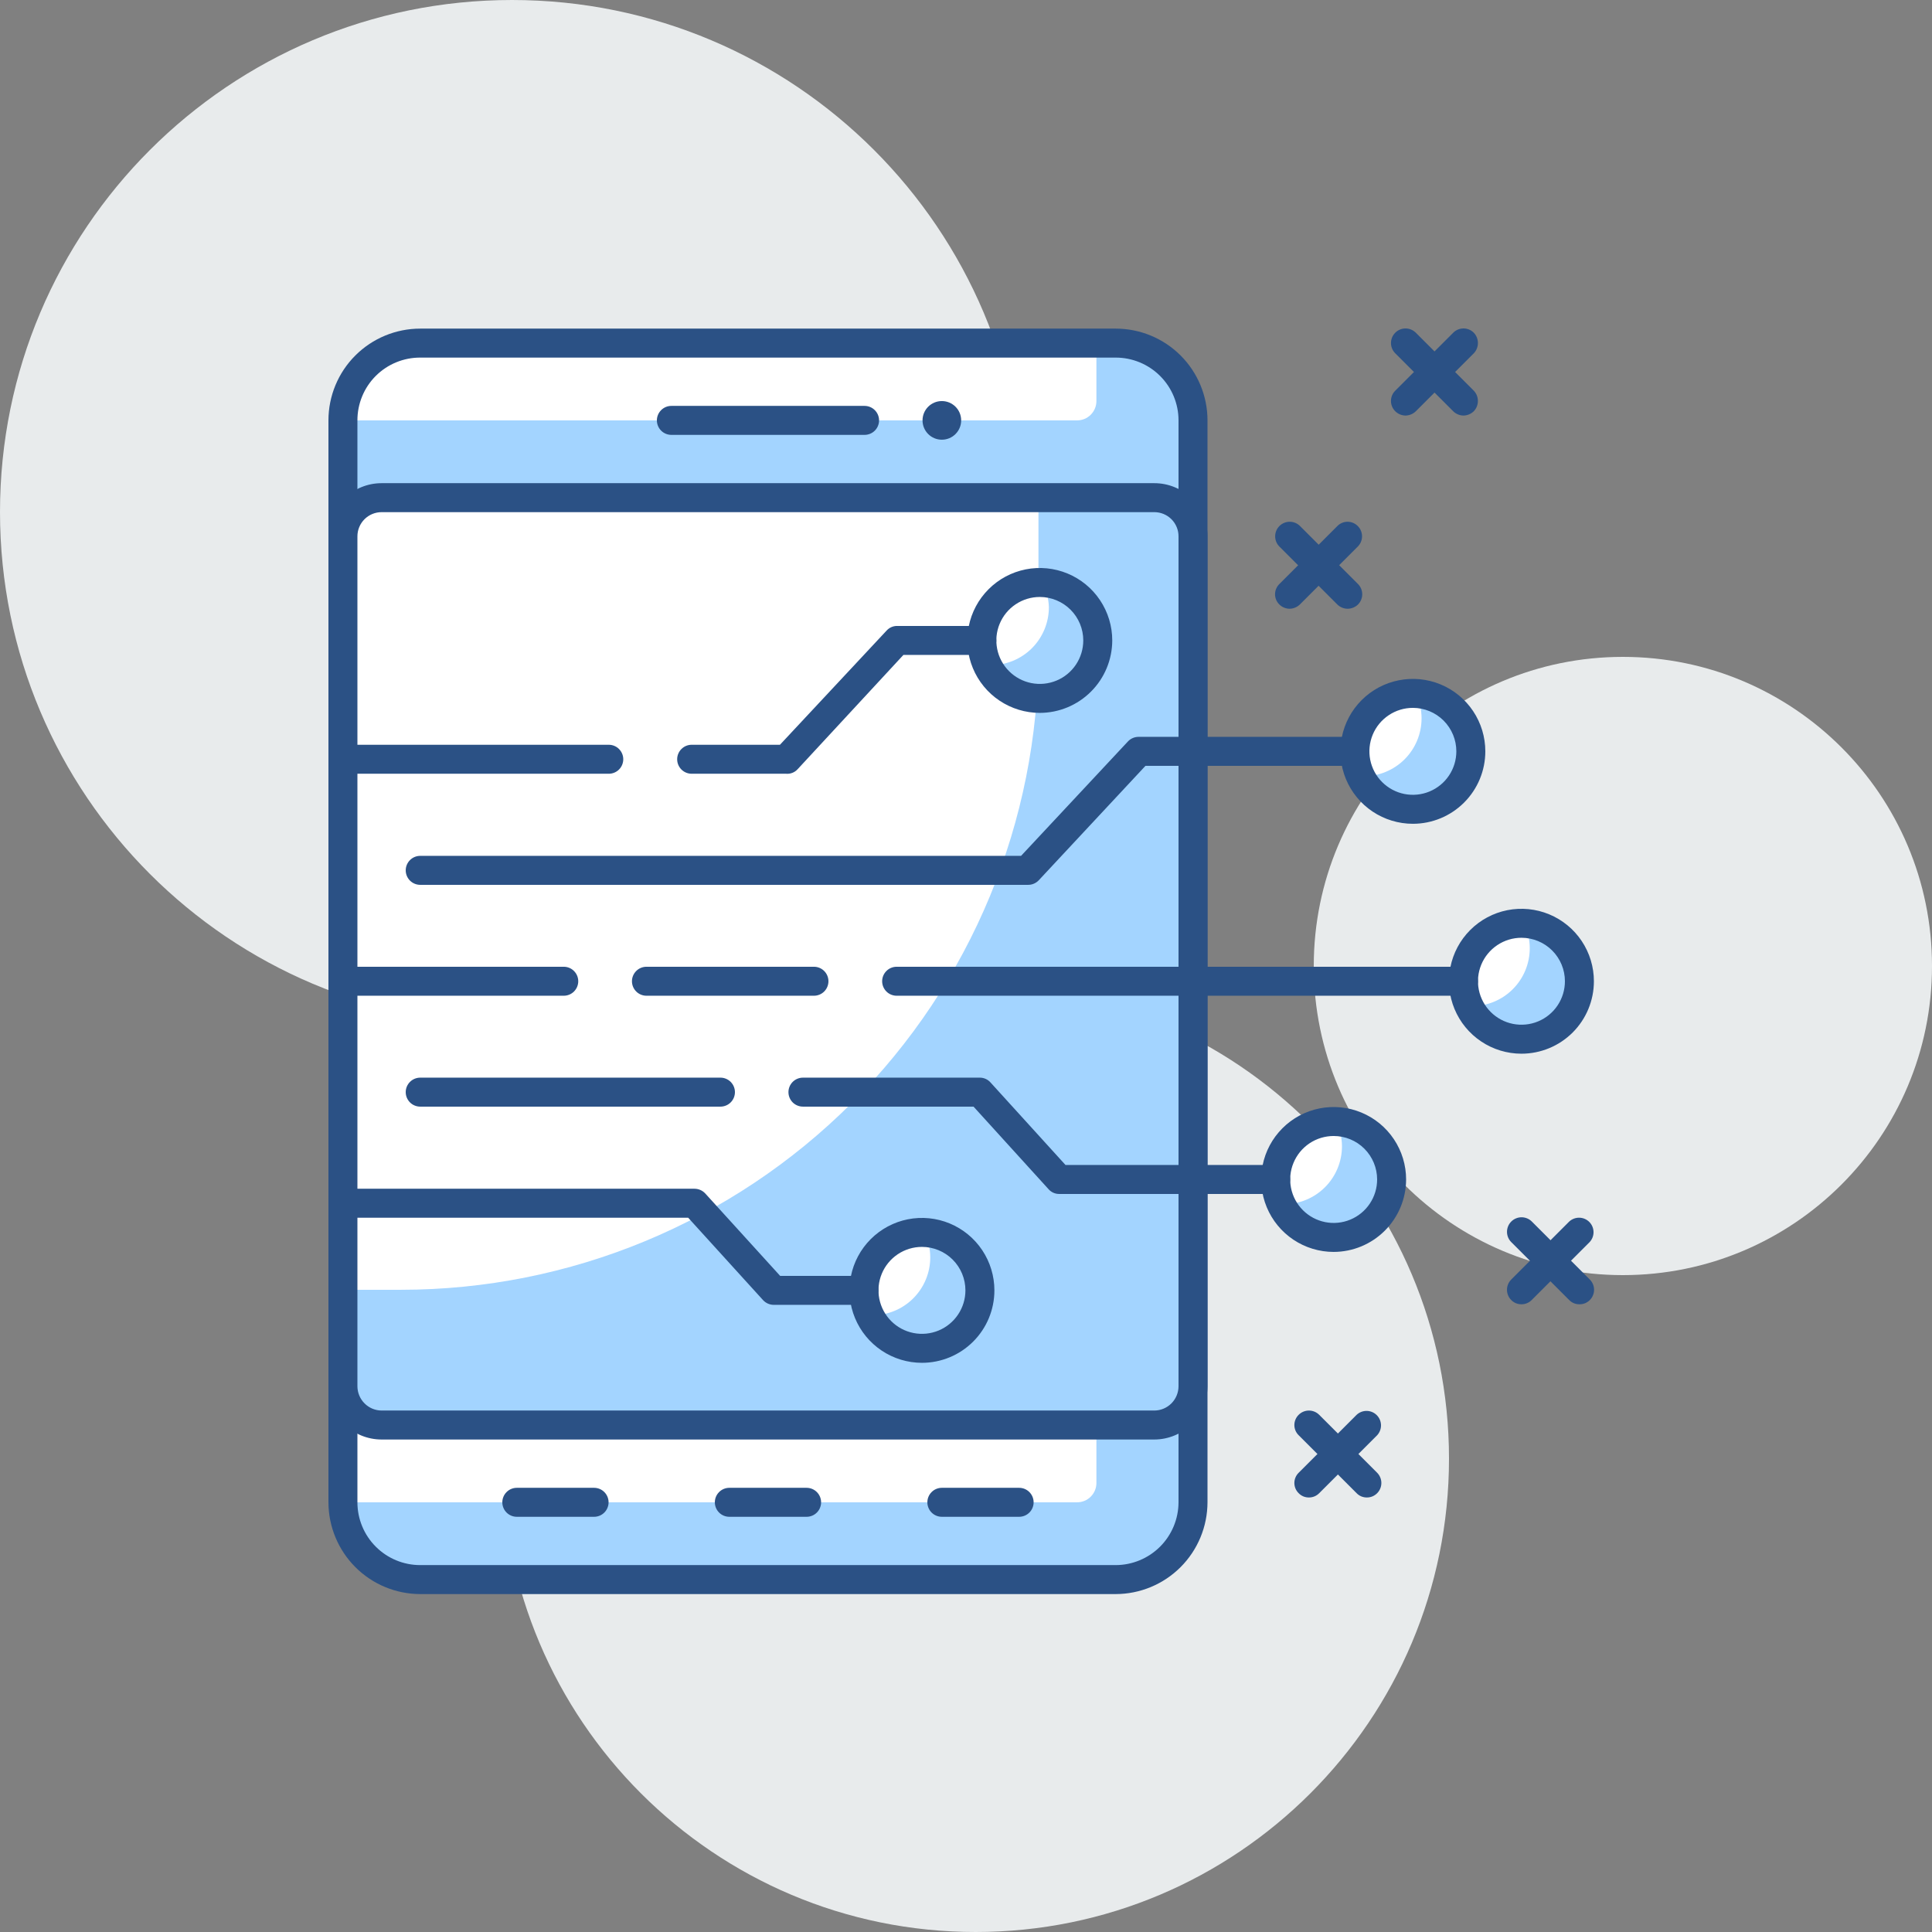 <svg width="100" height="100" viewBox="0 0 100 100" fill="none" xmlns="http://www.w3.org/2000/svg">
<rect x="0" y="0" width="100" height="100" fill="#808080" stroke="none"/>
<path d="M84 66C92.837 66 100 58.837 100 50C100 41.163 92.837 34 84 34C75.163 34 68 41.163 68 50C68 58.837 75.163 66 84 66Z" fill="#E8EBEC"/>
<path d="M50.5 100C64.031 100 75 89.031 75 75.5C75 61.969 64.031 51 50.5 51C36.969 51 26 61.969 26 75.5C26 89.031 36.969 100 50.5 100Z" fill="#E8EBEC"/>
<path d="M26.5 53C41.136 53 53 41.136 53 26.5C53 11.864 41.136 0 26.5 0C11.864 0 0 11.864 0 26.5C0 41.136 11.864 53 26.5 53Z" fill="#E8EBEC"/>
<path d="M57.75 17.759H21.75C19.541 17.759 17.75 19.55 17.75 21.759V77.759C17.75 79.968 19.541 81.759 21.75 81.759H57.75C59.959 81.759 61.75 79.968 61.75 77.759V21.759C61.75 19.55 59.959 17.759 57.75 17.759Z" fill="#A3D4FF"/>
<path d="M17.75 73.759H56.75V76.759C56.75 77.025 56.645 77.279 56.457 77.466C56.27 77.654 56.015 77.759 55.75 77.759H17.75V73.759Z" fill="white"/>
<path d="M56.75 17.759H21.75C20.689 17.759 19.672 18.181 18.922 18.931C18.171 19.681 17.75 20.698 17.75 21.759H55.75C56.015 21.759 56.27 21.654 56.457 21.466C56.645 21.279 56.75 21.024 56.75 20.759V17.759Z" fill="white"/>
<path d="M57.75 82.509H21.75C20.491 82.507 19.284 82.005 18.394 81.115C17.504 80.225 17.003 79.018 17 77.759V21.759C17 20.5 17.5 19.291 18.391 18.401C19.282 17.51 20.49 17.009 21.75 17.009H57.75C59.01 17.009 60.218 17.51 61.109 18.401C61.999 19.291 62.5 20.5 62.5 21.759V77.759C62.497 79.018 61.996 80.225 61.106 81.115C60.216 82.005 59.009 82.507 57.75 82.509ZM21.75 18.509C21.323 18.508 20.9 18.591 20.505 18.754C20.11 18.917 19.751 19.156 19.449 19.458C19.147 19.76 18.907 20.119 18.745 20.514C18.582 20.909 18.499 21.332 18.5 21.759V77.759C18.5 78.621 18.842 79.448 19.452 80.057C20.061 80.667 20.888 81.009 21.75 81.009H57.75C58.611 81.007 59.436 80.663 60.045 80.055C60.654 79.446 60.997 78.62 61 77.759V21.759C61 20.897 60.658 20.071 60.048 19.461C59.439 18.852 58.612 18.509 57.75 18.509H21.75Z" fill="#2B5185"/>
<path d="M59.75 25.759H19.75C18.645 25.759 17.75 26.655 17.75 27.759V71.759C17.75 72.864 18.645 73.759 19.75 73.759H59.75C60.855 73.759 61.75 72.864 61.75 71.759V27.759C61.75 26.655 60.855 25.759 59.75 25.759Z" fill="#A3D4FF"/>
<path d="M19.75 25.759H53.75V33.759C53.75 42.511 50.273 50.905 44.084 57.094C37.896 63.282 29.502 66.759 20.75 66.759H17.75V27.759C17.75 27.229 17.961 26.72 18.336 26.345C18.711 25.97 19.22 25.759 19.75 25.759Z" fill="white"/>
<path d="M59.75 74.509H19.75C19.021 74.509 18.321 74.22 17.805 73.704C17.29 73.188 17 72.489 17 71.759V27.759C17 27.03 17.29 26.331 17.805 25.815C18.321 25.299 19.021 25.009 19.75 25.009H59.75C60.479 25.009 61.179 25.299 61.694 25.815C62.21 26.331 62.5 27.03 62.5 27.759V71.759C62.497 72.488 62.207 73.186 61.692 73.701C61.176 74.216 60.478 74.507 59.75 74.509ZM19.75 26.509C19.419 26.509 19.101 26.641 18.866 26.875C18.632 27.11 18.5 27.428 18.5 27.759V71.759C18.503 72.09 18.635 72.406 18.869 72.64C19.103 72.874 19.419 73.007 19.75 73.009H59.75C60.081 73.007 60.397 72.874 60.631 72.64C60.865 72.406 60.997 72.09 61 71.759V27.759C61 27.428 60.868 27.11 60.634 26.875C60.399 26.641 60.081 26.509 59.75 26.509H19.75Z" fill="#2B5185"/>
<path d="M44.75 22.509H34.75C34.551 22.509 34.36 22.43 34.22 22.29C34.079 22.149 34 21.958 34 21.759C34 21.56 34.079 21.37 34.22 21.229C34.36 21.088 34.551 21.009 34.75 21.009H44.75C44.949 21.009 45.14 21.088 45.28 21.229C45.421 21.37 45.5 21.56 45.5 21.759C45.5 21.958 45.421 22.149 45.28 22.29C45.14 22.43 44.949 22.509 44.75 22.509Z" fill="#2B5185"/>
<path d="M41.75 78.509H37.75C37.551 78.509 37.36 78.43 37.22 78.29C37.079 78.149 37 77.958 37 77.759C37 77.56 37.079 77.37 37.22 77.229C37.36 77.088 37.551 77.009 37.75 77.009H41.75C41.949 77.009 42.14 77.088 42.28 77.229C42.421 77.37 42.5 77.56 42.5 77.759C42.5 77.958 42.421 78.149 42.28 78.29C42.14 78.43 41.949 78.509 41.75 78.509Z" fill="#2B5185"/>
<path d="M30.75 78.509H26.75C26.551 78.509 26.36 78.43 26.22 78.29C26.079 78.149 26 77.958 26 77.759C26 77.56 26.079 77.37 26.22 77.229C26.36 77.088 26.551 77.009 26.75 77.009H30.75C30.949 77.009 31.14 77.088 31.28 77.229C31.421 77.37 31.5 77.56 31.5 77.759C31.5 77.958 31.421 78.149 31.28 78.29C31.14 78.43 30.949 78.509 30.75 78.509Z" fill="#2B5185"/>
<path d="M52.75 78.509H48.75C48.551 78.509 48.36 78.43 48.22 78.29C48.079 78.149 48 77.958 48 77.759C48 77.56 48.079 77.37 48.22 77.229C48.36 77.088 48.551 77.009 48.75 77.009H52.75C52.949 77.009 53.14 77.088 53.28 77.229C53.421 77.37 53.5 77.56 53.5 77.759C53.5 77.958 53.421 78.149 53.28 78.29C53.14 78.43 52.949 78.509 52.75 78.509Z" fill="#2B5185"/>
<path d="M48.75 22.759C49.302 22.759 49.75 22.312 49.75 21.759C49.75 21.207 49.302 20.759 48.75 20.759C48.198 20.759 47.75 21.207 47.75 21.759C47.75 22.312 48.198 22.759 48.75 22.759Z" fill="#2B5185"/>
<path d="M78.75 53.789C80.407 53.789 81.75 52.446 81.75 50.789C81.75 49.133 80.407 47.789 78.75 47.789C77.093 47.789 75.75 49.133 75.75 50.789C75.75 52.446 77.093 53.789 78.75 53.789Z" fill="white"/>
<path d="M78.88 47.799C79.077 48.197 79.179 48.635 79.18 49.079C79.18 49.875 78.864 50.638 78.301 51.201C77.739 51.763 76.976 52.079 76.18 52.079H76.04C76.264 52.563 76.613 52.978 77.051 53.282C77.489 53.586 78 53.767 78.531 53.808C79.063 53.849 79.595 53.748 80.074 53.514C80.554 53.281 80.962 52.925 81.258 52.481C81.553 52.038 81.725 51.523 81.756 50.991C81.787 50.459 81.676 49.929 81.434 49.454C81.192 48.979 80.828 48.578 80.379 48.29C79.93 48.003 79.413 47.84 78.88 47.819V47.799Z" fill="#A3D4FF"/>
<path d="M78.75 54.539C78.008 54.539 77.283 54.319 76.667 53.907C76.05 53.495 75.569 52.91 75.285 52.224C75.002 51.539 74.927 50.785 75.072 50.058C75.217 49.33 75.574 48.662 76.098 48.138C76.623 47.613 77.291 47.256 78.018 47.111C78.746 46.967 79.5 47.041 80.185 47.325C80.87 47.609 81.456 48.089 81.868 48.706C82.28 49.323 82.5 50.048 82.5 50.789C82.5 51.784 82.105 52.738 81.402 53.441C80.698 54.144 79.745 54.539 78.75 54.539ZM78.75 48.539C78.305 48.539 77.87 48.671 77.5 48.919C77.13 49.166 76.842 49.517 76.671 49.928C76.501 50.339 76.456 50.792 76.543 51.228C76.63 51.665 76.844 52.066 77.159 52.38C77.474 52.695 77.875 52.909 78.311 52.996C78.748 53.083 79.2 53.038 79.611 52.868C80.022 52.698 80.374 52.409 80.621 52.039C80.868 51.669 81 51.234 81 50.789C81 50.193 80.763 49.62 80.341 49.198C79.919 48.776 79.347 48.539 78.75 48.539Z" fill="#2B5185"/>
<path d="M73.13 41.889C74.787 41.889 76.13 40.546 76.13 38.889C76.13 37.233 74.787 35.889 73.13 35.889C71.473 35.889 70.13 37.233 70.13 38.889C70.13 40.546 71.473 41.889 73.13 41.889Z" fill="white"/>
<path d="M73.29 35.899C73.48 36.299 73.579 36.737 73.58 37.179C73.58 37.975 73.264 38.738 72.702 39.301C72.139 39.863 71.376 40.179 70.58 40.179H70.44C70.665 40.662 71.013 41.077 71.451 41.381C71.888 41.684 72.398 41.866 72.929 41.908C73.46 41.949 73.992 41.848 74.472 41.616C74.951 41.383 75.359 41.027 75.655 40.585C75.951 40.142 76.124 39.629 76.156 39.097C76.188 38.566 76.078 38.035 75.838 37.56C75.597 37.085 75.234 36.683 74.786 36.395C74.339 36.106 73.822 35.942 73.29 35.919V35.899Z" fill="#A3D4FF"/>
<path d="M73.13 42.639C72.388 42.639 71.663 42.419 71.046 42.007C70.43 41.595 69.949 41.01 69.665 40.325C69.382 39.639 69.307 38.885 69.452 38.158C69.597 37.43 69.954 36.762 70.478 36.238C71.003 35.713 71.671 35.356 72.398 35.212C73.126 35.067 73.88 35.141 74.565 35.425C75.25 35.709 75.836 36.189 76.248 36.806C76.66 37.423 76.88 38.148 76.88 38.889C76.88 39.884 76.485 40.838 75.781 41.541C75.078 42.244 74.124 42.639 73.13 42.639ZM73.13 36.639C72.685 36.639 72.25 36.771 71.88 37.019C71.51 37.266 71.221 37.617 71.051 38.028C70.881 38.44 70.836 38.892 70.923 39.328C71.01 39.765 71.224 40.166 71.539 40.48C71.854 40.795 72.254 41.009 72.691 41.096C73.127 41.183 73.58 41.138 73.991 40.968C74.402 40.798 74.754 40.509 75.001 40.139C75.248 39.769 75.38 39.334 75.38 38.889C75.38 38.293 75.143 37.72 74.721 37.298C74.299 36.877 73.727 36.639 73.13 36.639Z" fill="#2B5185"/>
<path d="M53.82 36.149C55.477 36.149 56.82 34.806 56.82 33.149C56.82 31.493 55.477 30.149 53.82 30.149C52.163 30.149 50.82 31.493 50.82 33.149C50.82 34.806 52.163 36.149 53.82 36.149Z" fill="white"/>
<path d="M53.96 30.159C54.163 30.553 54.276 30.987 54.29 31.429C54.29 32.225 53.974 32.988 53.412 33.551C52.849 34.113 52.086 34.429 51.29 34.429H51.15C51.374 34.912 51.723 35.327 52.161 35.631C52.598 35.934 53.108 36.116 53.639 36.158C54.17 36.199 54.702 36.098 55.181 35.866C55.66 35.633 56.069 35.277 56.365 34.835C56.661 34.392 56.834 33.879 56.866 33.347C56.898 32.816 56.788 32.285 56.548 31.81C56.307 31.335 55.944 30.933 55.496 30.645C55.049 30.356 54.532 30.192 54 30.169L53.96 30.159Z" fill="#A3D4FF"/>
<path d="M53.82 36.899C53.079 36.899 52.354 36.679 51.737 36.267C51.12 35.855 50.64 35.27 50.356 34.584C50.072 33.899 49.998 33.145 50.142 32.418C50.287 31.69 50.644 31.022 51.169 30.498C51.693 29.973 52.361 29.616 53.089 29.471C53.816 29.327 54.57 29.401 55.255 29.685C55.941 29.969 56.526 30.449 56.938 31.066C57.35 31.683 57.57 32.408 57.57 33.149C57.568 34.143 57.172 35.096 56.469 35.798C55.766 36.501 54.814 36.897 53.82 36.899ZM53.82 30.899C53.375 30.899 52.94 31.031 52.57 31.279C52.2 31.526 51.912 31.877 51.742 32.288C51.571 32.7 51.527 33.152 51.614 33.588C51.7 34.025 51.915 34.426 52.229 34.74C52.544 35.055 52.945 35.269 53.381 35.356C53.818 35.443 54.27 35.398 54.681 35.228C55.093 35.058 55.444 34.77 55.691 34.399C55.938 34.029 56.07 33.594 56.07 33.149C56.07 32.553 55.833 31.98 55.411 31.558C54.989 31.137 54.417 30.899 53.82 30.899Z" fill="#2B5185"/>
<path d="M69.03 64.049C70.687 64.049 72.03 62.706 72.03 61.049C72.03 59.392 70.687 58.049 69.03 58.049C67.373 58.049 66.03 59.392 66.03 61.049C66.03 62.706 67.373 64.049 69.03 64.049Z" fill="white"/>
<path d="M69.16 58.059C69.356 58.454 69.458 58.889 69.46 59.329C69.46 60.125 69.144 60.888 68.581 61.451C68.019 62.013 67.256 62.329 66.46 62.329H66.29C66.514 62.813 66.863 63.228 67.301 63.532C67.739 63.836 68.25 64.017 68.781 64.058C69.313 64.099 69.845 63.998 70.324 63.764C70.804 63.531 71.212 63.175 71.508 62.731C71.803 62.288 71.975 61.773 72.006 61.241C72.037 60.709 71.926 60.179 71.684 59.704C71.442 59.229 71.078 58.828 70.629 58.54C70.18 58.253 69.663 58.09 69.13 58.069L69.16 58.059Z" fill="#A3D4FF"/>
<path d="M69.03 64.799C68.289 64.799 67.564 64.579 66.947 64.167C66.33 63.755 65.85 63.17 65.566 62.484C65.282 61.799 65.208 61.045 65.352 60.318C65.497 59.59 65.854 58.922 66.379 58.398C66.903 57.873 67.571 57.516 68.299 57.371C69.026 57.227 69.78 57.301 70.465 57.585C71.151 57.869 71.736 58.349 72.148 58.966C72.56 59.583 72.78 60.308 72.78 61.049C72.778 62.043 72.382 62.995 71.679 63.698C70.976 64.401 70.024 64.797 69.03 64.799ZM69.03 58.799C68.585 58.799 68.15 58.931 67.78 59.178C67.41 59.426 67.122 59.777 66.952 60.188C66.781 60.599 66.737 61.052 66.823 61.488C66.91 61.925 67.125 62.326 67.439 62.64C67.754 62.955 68.155 63.169 68.591 63.256C69.028 63.343 69.48 63.298 69.891 63.128C70.302 62.958 70.654 62.669 70.901 62.299C71.148 61.929 71.28 61.494 71.28 61.049C71.28 60.453 71.043 59.88 70.621 59.458C70.199 59.036 69.627 58.799 69.03 58.799Z" fill="#2B5185"/>
<path d="M47.72 69.789C49.377 69.789 50.72 68.446 50.72 66.789C50.72 65.132 49.377 63.789 47.72 63.789C46.063 63.789 44.72 65.132 44.72 66.789C44.72 68.446 46.063 69.789 47.72 69.789Z" fill="white"/>
<path d="M47.85 63.809C48.047 64.204 48.15 64.638 48.15 65.079C48.15 65.875 47.834 66.638 47.271 67.201C46.709 67.763 45.945 68.079 45.15 68.079H45.01C45.233 68.564 45.581 68.981 46.018 69.287C46.455 69.592 46.967 69.775 47.498 69.818C48.03 69.86 48.564 69.76 49.044 69.527C49.524 69.294 49.934 68.938 50.23 68.494C50.527 68.05 50.7 67.536 50.731 67.003C50.762 66.47 50.651 65.939 50.408 65.463C50.166 64.988 49.801 64.586 49.351 64.299C48.901 64.012 48.383 63.85 47.85 63.829V63.809Z" fill="#A3D4FF"/>
<path d="M47.72 70.539C46.978 70.539 46.253 70.319 45.636 69.907C45.02 69.495 44.539 68.91 44.255 68.224C43.971 67.539 43.897 66.785 44.042 66.058C44.187 65.33 44.544 64.662 45.068 64.138C45.593 63.613 46.261 63.256 46.988 63.111C47.716 62.967 48.47 63.041 49.155 63.325C49.84 63.609 50.426 64.089 50.838 64.706C51.25 65.323 51.47 66.048 51.47 66.789C51.47 67.784 51.075 68.738 50.371 69.441C49.668 70.144 48.714 70.539 47.72 70.539ZM47.72 64.539C47.275 64.539 46.84 64.671 46.47 64.918C46.1 65.166 45.811 65.517 45.641 65.928C45.471 66.339 45.426 66.792 45.513 67.228C45.6 67.665 45.814 68.066 46.129 68.38C46.443 68.695 46.844 68.909 47.281 68.996C47.717 69.083 48.17 69.038 48.581 68.868C48.992 68.698 49.343 68.409 49.59 68.039C49.838 67.669 49.97 67.234 49.97 66.789C49.97 66.192 49.733 65.62 49.311 65.198C48.889 64.776 48.316 64.539 47.72 64.539Z" fill="#2B5185"/>
<path d="M44.72 67.539H40.05C39.947 67.539 39.845 67.517 39.75 67.476C39.656 67.435 39.571 67.374 39.5 67.299L35.62 63.029H17.75C17.551 63.029 17.36 62.95 17.22 62.81C17.079 62.669 17 62.478 17 62.279C17 62.08 17.079 61.89 17.22 61.749C17.36 61.608 17.551 61.529 17.75 61.529H35.95C36.053 61.53 36.155 61.551 36.25 61.593C36.344 61.634 36.429 61.694 36.5 61.769L40.38 66.039H44.72C44.919 66.039 45.11 66.118 45.25 66.259C45.391 66.4 45.47 66.59 45.47 66.789C45.47 66.988 45.391 67.179 45.25 67.32C45.11 67.46 44.919 67.539 44.72 67.539Z" fill="#2B5185"/>
<path d="M66.03 61.799H54.82C54.715 61.799 54.612 61.777 54.517 61.734C54.423 61.691 54.338 61.628 54.27 61.549L50.39 57.279H41.56C41.361 57.279 41.17 57.2 41.029 57.06C40.889 56.919 40.81 56.728 40.81 56.529C40.81 56.33 40.889 56.14 41.029 55.999C41.17 55.858 41.361 55.779 41.56 55.779H50.72C50.824 55.779 50.927 55.802 51.022 55.845C51.117 55.888 51.201 55.951 51.27 56.029L55.15 60.299H66.03C66.228 60.299 66.419 60.378 66.56 60.519C66.701 60.66 66.78 60.85 66.78 61.049C66.78 61.248 66.701 61.439 66.56 61.58C66.419 61.72 66.228 61.799 66.03 61.799Z" fill="#2B5185"/>
<path d="M37.29 57.279H21.75C21.551 57.279 21.36 57.2 21.22 57.06C21.079 56.919 21 56.728 21 56.529C21 56.33 21.079 56.14 21.22 55.999C21.36 55.858 21.551 55.779 21.75 55.779H37.29C37.489 55.779 37.68 55.858 37.82 55.999C37.961 56.14 38.04 56.33 38.04 56.529C38.04 56.728 37.961 56.919 37.82 57.06C37.68 57.2 37.489 57.279 37.29 57.279Z" fill="#2B5185"/>
<path d="M75.75 51.539H46.41C46.211 51.539 46.02 51.46 45.88 51.32C45.739 51.179 45.66 50.988 45.66 50.789C45.66 50.59 45.739 50.4 45.88 50.259C46.02 50.118 46.211 50.039 46.41 50.039H75.75C75.949 50.039 76.14 50.118 76.281 50.259C76.421 50.4 76.5 50.59 76.5 50.789C76.5 50.988 76.421 51.179 76.281 51.32C76.14 51.46 75.949 51.539 75.75 51.539Z" fill="#2B5185"/>
<path d="M42.13 51.539H33.46C33.261 51.539 33.07 51.46 32.93 51.32C32.789 51.179 32.71 50.988 32.71 50.789C32.71 50.59 32.789 50.4 32.93 50.259C33.07 50.118 33.261 50.039 33.46 50.039H42.13C42.329 50.039 42.52 50.118 42.66 50.259C42.801 50.4 42.88 50.59 42.88 50.789C42.88 50.988 42.801 51.179 42.66 51.32C42.52 51.46 42.329 51.539 42.13 51.539Z" fill="#2B5185"/>
<path d="M29.18 51.539H17.75C17.551 51.539 17.36 51.46 17.22 51.32C17.079 51.179 17 50.988 17 50.789C17 50.59 17.079 50.4 17.22 50.259C17.36 50.118 17.551 50.039 17.75 50.039H29.18C29.379 50.039 29.57 50.118 29.71 50.259C29.851 50.4 29.93 50.59 29.93 50.789C29.93 50.988 29.851 51.179 29.71 51.32C29.57 51.46 29.379 51.539 29.18 51.539Z" fill="#2B5185"/>
<path d="M40.69 40.049H35.8C35.601 40.049 35.41 39.97 35.27 39.83C35.129 39.689 35.05 39.498 35.05 39.299C35.05 39.1 35.129 38.91 35.27 38.769C35.41 38.628 35.601 38.549 35.8 38.549H40.37L45.89 32.639C45.959 32.562 46.044 32.501 46.139 32.459C46.233 32.418 46.336 32.397 46.44 32.399H50.82C51.019 32.399 51.209 32.478 51.35 32.619C51.491 32.76 51.57 32.95 51.57 33.149C51.57 33.348 51.491 33.539 51.35 33.68C51.209 33.82 51.019 33.899 50.82 33.899H46.76L41.29 39.809C41.215 39.893 41.122 39.959 41.018 40C40.914 40.042 40.802 40.059 40.69 40.049Z" fill="#2B5185"/>
<path d="M31.51 40.049H17.75C17.551 40.049 17.36 39.97 17.22 39.83C17.079 39.689 17 39.498 17 39.299C17 39.1 17.079 38.91 17.22 38.769C17.36 38.628 17.551 38.549 17.75 38.549H31.51C31.709 38.549 31.9 38.628 32.04 38.769C32.181 38.91 32.26 39.1 32.26 39.299C32.26 39.498 32.181 39.689 32.04 39.83C31.9 39.97 31.709 40.049 31.51 40.049Z" fill="#2B5185"/>
<path d="M53.18 45.799H21.75C21.551 45.799 21.36 45.72 21.22 45.58C21.079 45.439 21 45.248 21 45.049C21 44.85 21.079 44.66 21.22 44.519C21.36 44.378 21.551 44.299 21.75 44.299H52.85L58.38 38.379C58.449 38.305 58.532 38.245 58.625 38.204C58.718 38.163 58.818 38.141 58.92 38.139H70.13C70.329 38.139 70.52 38.218 70.66 38.359C70.801 38.5 70.88 38.691 70.88 38.889C70.88 39.088 70.801 39.279 70.66 39.42C70.52 39.56 70.329 39.639 70.13 39.639H59.29L53.77 45.559C53.695 45.64 53.603 45.703 53.501 45.744C53.4 45.786 53.29 45.804 53.18 45.799Z" fill="#2B5185"/>
<path d="M75.75 21.509C75.552 21.507 75.362 21.428 75.22 21.289L72.22 18.289C72.078 18.149 71.998 17.957 71.997 17.758C71.996 17.558 72.075 17.366 72.215 17.224C72.356 17.082 72.547 17.002 72.747 17.001C72.946 17 73.138 17.079 73.28 17.219L76.28 20.219C76.419 20.363 76.496 20.555 76.496 20.754C76.496 20.954 76.419 21.146 76.28 21.289C76.137 21.427 75.948 21.505 75.75 21.509Z" fill="#2B5185"/>
<path d="M72.751 21.509C72.552 21.507 72.362 21.428 72.221 21.289C72.149 21.22 72.093 21.136 72.054 21.044C72.016 20.953 71.996 20.854 71.996 20.754C71.996 20.655 72.016 20.556 72.054 20.464C72.093 20.372 72.149 20.289 72.221 20.219L75.221 17.219C75.361 17.079 75.552 17 75.751 17C75.949 17 76.14 17.079 76.281 17.219C76.419 17.363 76.497 17.555 76.497 17.754C76.497 17.954 76.419 18.146 76.281 18.289L73.281 21.289C73.138 21.427 72.948 21.505 72.751 21.509Z" fill="#2B5185"/>
<path d="M81.75 67.509C81.651 67.51 81.554 67.492 81.463 67.454C81.371 67.416 81.289 67.36 81.22 67.289L78.22 64.289C78.079 64.147 78.001 63.956 78.002 63.756C78.003 63.556 78.083 63.365 78.225 63.224C78.367 63.084 78.559 63.005 78.759 63.006C78.958 63.007 79.15 63.087 79.29 63.229L82.29 66.229C82.43 66.37 82.509 66.561 82.509 66.759C82.509 66.958 82.43 67.149 82.29 67.289C82.22 67.361 82.135 67.417 82.043 67.455C81.95 67.493 81.85 67.511 81.75 67.509Z" fill="#2B5185"/>
<path d="M78.75 67.509C78.652 67.51 78.554 67.492 78.463 67.454C78.372 67.416 78.289 67.36 78.22 67.289C78.08 67.149 78.001 66.958 78.001 66.759C78.001 66.561 78.08 66.37 78.22 66.229L81.22 63.229C81.362 63.097 81.55 63.025 81.745 63.028C81.939 63.032 82.124 63.11 82.262 63.248C82.399 63.385 82.478 63.571 82.481 63.765C82.485 63.959 82.413 64.147 82.28 64.289L79.28 67.289C79.211 67.359 79.129 67.415 79.037 67.453C78.947 67.491 78.849 67.51 78.75 67.509Z" fill="#2B5185"/>
<path d="M70.75 77.509C70.651 77.51 70.553 77.491 70.462 77.454C70.371 77.416 70.289 77.36 70.22 77.289L67.22 74.289C67.149 74.22 67.093 74.138 67.054 74.047C67.016 73.956 66.996 73.858 66.996 73.759C66.996 73.66 67.016 73.563 67.054 73.472C67.093 73.381 67.149 73.298 67.22 73.229C67.36 73.089 67.551 73.01 67.75 73.01C67.948 73.01 68.139 73.089 68.28 73.229L71.28 76.229C71.42 76.37 71.499 76.561 71.499 76.759C71.499 76.958 71.42 77.149 71.28 77.289C71.21 77.359 71.128 77.415 71.037 77.453C70.946 77.491 70.848 77.51 70.75 77.509Z" fill="#2B5185"/>
<path d="M67.75 77.509C67.651 77.51 67.553 77.492 67.462 77.454C67.371 77.416 67.289 77.36 67.22 77.289C67.149 77.22 67.093 77.138 67.054 77.047C67.016 76.956 66.996 76.858 66.996 76.759C66.996 76.661 67.016 76.563 67.054 76.472C67.093 76.381 67.149 76.298 67.22 76.229L70.22 73.229C70.362 73.097 70.55 73.025 70.744 73.028C70.939 73.032 71.124 73.11 71.261 73.248C71.399 73.385 71.477 73.571 71.481 73.765C71.484 73.959 71.412 74.147 71.28 74.289L68.28 77.289C68.21 77.359 68.128 77.415 68.037 77.453C67.946 77.491 67.848 77.51 67.75 77.509Z" fill="#2B5185"/>
<path d="M69.75 31.509C69.552 31.507 69.362 31.428 69.22 31.289L66.22 28.289C66.079 28.148 66.001 27.956 66.002 27.756C66.003 27.556 66.083 27.365 66.225 27.224C66.367 27.084 66.559 27.005 66.759 27.006C66.958 27.007 67.15 27.087 67.29 27.229L70.29 30.229C70.43 30.37 70.509 30.561 70.509 30.759C70.509 30.958 70.43 31.149 70.29 31.289C70.145 31.429 69.951 31.508 69.75 31.509Z" fill="#2B5185"/>
<path d="M66.75 31.509C66.551 31.507 66.361 31.428 66.22 31.289C66.149 31.22 66.093 31.138 66.054 31.047C66.016 30.956 65.996 30.858 65.996 30.759C65.996 30.66 66.016 30.563 66.054 30.472C66.093 30.381 66.149 30.298 66.22 30.229L69.22 27.229C69.289 27.159 69.371 27.102 69.462 27.064C69.553 27.026 69.651 27.006 69.75 27.006C69.849 27.006 69.946 27.026 70.037 27.064C70.128 27.102 70.211 27.159 70.28 27.229C70.42 27.37 70.499 27.561 70.499 27.759C70.499 27.958 70.42 28.149 70.28 28.289L67.28 31.289C67.137 31.427 66.948 31.505 66.75 31.509Z" fill="#2B5185"/>
</svg>
